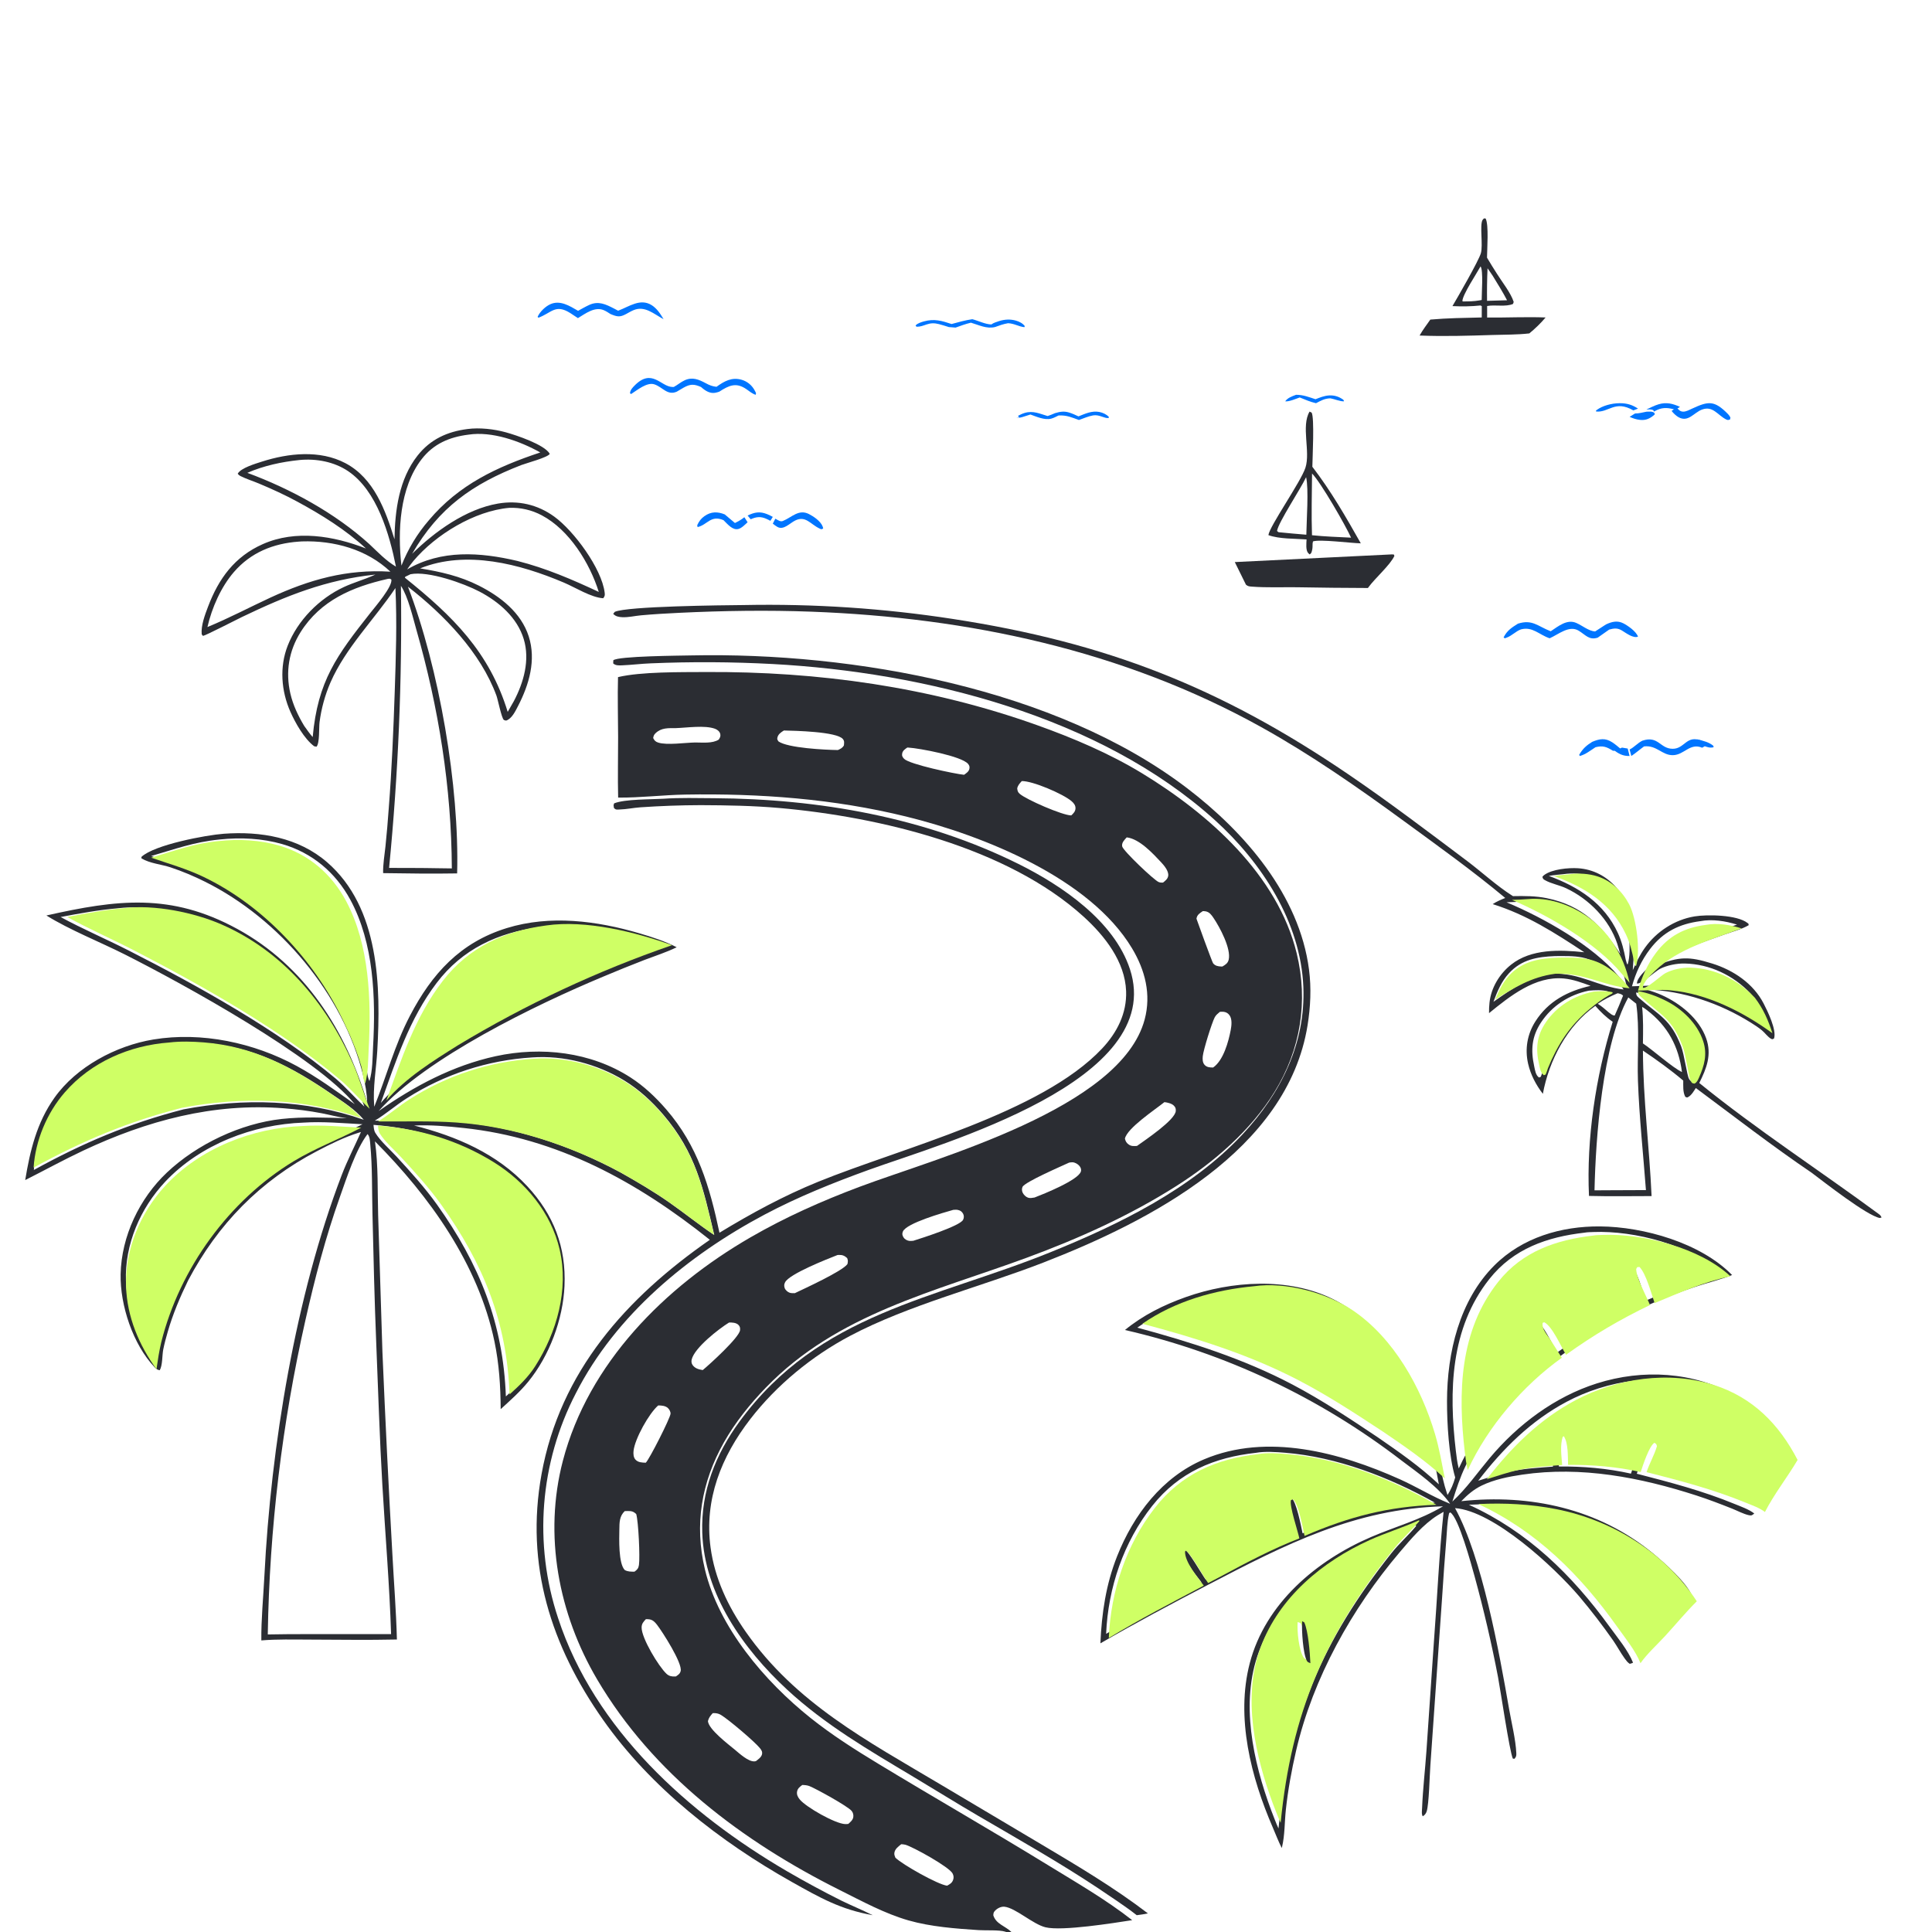 <svg width="230" height="230" viewBox="0 0 230 230" fill="none" xmlns="http://www.w3.org/2000/svg">
<g clip-path="url(#clip0_139_30264)">
<path d="M177.024 30.672C177.396 31.322 177.809 31.951 178.206 32.586C178.823 33.58 179.851 34.848 180.202 35.942L180.124 36.18C179.269 36.563 177.977 36.251 177.039 36.43L177.041 37.803C179.362 37.825 181.679 37.704 184 37.794C183.432 38.469 182.746 39.133 182.061 39.692C180.627 39.855 179.133 39.833 177.687 39.879C174.801 39.97 171.886 40.062 169 39.944C169.362 39.286 169.848 38.664 170.277 38.046C172.302 37.865 174.365 37.842 176.399 37.793L176.402 36.446L176.254 36.366C175.148 36.484 174.02 36.494 172.91 36.44C173.527 35.401 176.041 31.039 176.296 30.14C176.566 29.183 176.139 26.853 176.486 26.201C176.529 26.122 176.608 26.067 176.669 26L176.861 26.013C177.256 26.758 177.032 29.669 177.024 30.672ZM177.713 32.848C177.507 32.546 177.307 32.236 177.089 31.941C177.03 33.231 177.011 34.523 177.03 35.814L179.412 35.745C178.895 34.752 178.296 33.804 177.713 32.848ZM176.256 31.713C175.797 32.557 174.133 35.047 174.093 35.836L174.154 35.885C174.825 35.886 175.454 35.879 176.117 35.762L176.289 35.732C176.324 35.726 176.358 35.719 176.392 35.712C176.378 35.011 176.606 32.172 176.256 31.713Z" fill="#2B2D33"/>
<path d="M68.819 37.003C69.256 36.764 69.695 36.509 70.144 36.302C71.24 35.797 72.106 36.22 73.112 36.738L73.586 36.99C74.88 36.514 76.212 35.473 77.574 36.324C78.19 36.709 78.607 37.34 79 38C77.834 37.383 76.779 36.368 75.444 36.914C75.136 37.041 74.833 37.22 74.538 37.383C73.783 37.794 73.455 37.706 72.683 37.388C72.414 37.218 72.138 37.029 71.85 36.914C70.786 36.488 69.71 37.322 68.801 37.871C68.498 37.663 68.192 37.461 67.883 37.265C66.114 36.154 65.678 37.236 64.105 37.822L64 37.723C64.277 37.086 64.962 36.461 65.526 36.212C66.683 35.7 67.799 36.407 68.819 37.003Z" fill="#0075FF"/>
<path d="M118.021 38.624C118.264 38.432 118.624 38.337 118.942 38.225C119.596 38.018 120.27 37.977 120.946 38.17C121.397 38.299 121.766 38.512 122 38.823L121.944 38.951C121.247 38.867 120.766 38.515 120.009 38.477C119.449 38.573 118.981 38.741 118.471 38.929C117.457 39.186 116.515 38.681 115.588 38.415C114.95 38.562 114.36 38.785 113.76 38.999L112.963 38.938C112.574 38.816 112.181 38.686 111.781 38.585C111.23 38.446 110.814 38.452 110.288 38.631C109.892 38.766 109.564 38.903 109.118 38.898L109 38.775C109.014 38.75 109.021 38.722 109.042 38.7C109.249 38.489 109.665 38.352 109.985 38.263C111.246 37.912 112.139 38.201 113.285 38.574C114.091 38.354 114.906 38.123 115.751 38C116.441 38.176 117.321 38.617 118.021 38.624Z" fill="#0075FF"/>
<path d="M80.218 46.065C80.66 45.827 81.059 45.477 81.516 45.269C82.43 44.854 83.177 45.171 84.02 45.621C84.46 45.86 84.814 45.999 85.296 46.048C86.254 45.359 87.124 44.883 88.275 45.206C88.943 45.394 89.54 45.856 89.892 46.573C90.029 46.852 90.015 46.723 89.963 47C89.55 46.873 89.222 46.583 88.857 46.331C87.632 45.483 86.783 45.883 85.626 46.629C85.457 46.685 85.287 46.739 85.113 46.765C84.482 46.862 83.941 46.506 83.455 46.07C82.618 45.707 82.176 45.699 81.363 46.158C81.094 46.312 80.826 46.469 80.561 46.631C79.438 47.115 78.892 46.082 77.899 45.755C77.026 45.468 75.871 46.435 75.13 46.911L75 46.817C75.023 46.438 75.303 46.146 75.531 45.913C77.605 43.789 78.669 46.032 80.033 46.067C80.094 46.069 80.156 46.066 80.218 46.065Z" fill="#0075FF"/>
<path d="M154.729 47.316C154.266 47.476 153.49 47.825 153 47.781C153.265 47.378 153.78 47.19 154.295 47C155.131 46.992 155.857 47.285 156.608 47.527C157.11 47.332 157.631 47.116 158.204 47.077C158.747 47.039 159.271 47.176 159.686 47.438C159.878 47.558 159.974 47.586 160 47.776C159.592 47.814 158.832 47.495 158.383 47.42C157.679 47.43 157.219 47.716 156.667 48C155.985 47.848 155.355 47.566 154.729 47.316Z" fill="#0075FF"/>
<path d="M195 48.645L194.448 48.857C192.25 47.589 191.531 49.138 190.015 48.99L190 48.874C190.042 48.842 190.084 48.809 190.127 48.778C190.787 48.304 191.841 48.008 192.801 48C193.723 47.992 194.361 48.219 195 48.645Z" fill="#0075FF"/>
<path d="M196 48.748C196.47 48.533 196.951 48.279 197.451 48.13C198.388 47.851 199.145 48.052 200 48.437C199.814 48.55 199.625 48.687 199.423 48.772C198.698 48.552 198.016 48.469 197.305 48.789C197.163 48.853 197.027 48.926 196.891 49L196.846 48.861C196.605 48.688 196.3 48.751 196 48.748Z" fill="#0075FF"/>
<path d="M199.572 48.49C199.598 48.519 199.624 48.548 199.65 48.576C199.887 48.833 200.048 49.001 200.389 49.005C200.737 49.008 201.129 48.788 201.449 48.641C203.373 47.758 204.076 47.621 205.72 49.3C205.836 49.419 205.92 49.544 206 49.698L205.967 49.927C205.741 50.016 205.69 50.036 205.458 49.915C204.466 49.392 203.91 48.3 202.646 48.749C201.657 49.099 201.012 50.301 199.845 49.678C199.568 49.531 199.197 49.188 199 48.914C199.201 48.806 199.388 48.634 199.572 48.49Z" fill="#0075FF"/>
<path d="M194.646 49.225C195.097 49.23 195.57 49.099 196.014 49.011C196.347 49.015 196.684 48.935 196.95 49.155L197 49.331C196.455 49.815 195.972 50.061 195.244 49.987C194.804 49.943 194.403 49.807 194 49.624L194.646 49.225Z" fill="#0075FF"/>
<path d="M124.717 49.529C125.023 49.433 125.305 49.309 125.593 49.187C126.175 49.015 126.661 48.921 127.266 49.108C127.658 49.228 128.035 49.4 128.39 49.569C129.14 49.274 129.967 48.87 130.863 49.041C131.313 49.127 131.738 49.347 132 49.621L131.991 49.761C131.466 49.839 130.883 49.324 130.129 49.452C129.575 49.546 128.965 49.82 128.443 50C127.588 49.694 127.015 49.415 126.024 49.459C125.757 49.588 125.455 49.756 125.151 49.836C124.344 50.05 123.373 49.59 122.67 49.347L122.031 49.548L121.885 49.595C121.626 49.677 121.281 49.788 121 49.709L121.322 49.712L121.196 49.503C121.439 49.368 121.707 49.243 121.992 49.157C123.001 48.855 123.795 49.263 124.717 49.529Z" fill="#0075FF"/>
<path d="M155.542 64.218C154.159 64.113 152.292 64.176 151 63.706C151.124 62.654 154.877 57.341 155.41 55.678C156.028 53.753 154.873 50.734 155.901 49L156.144 49.117C156.501 49.691 156.245 54.57 156.232 55.567C158.437 58.429 160.234 61.555 162 64.683C160.84 64.662 157.117 64.174 156.307 64.453L156.261 64.704C156.256 64.992 156.266 65.295 156.184 65.573C156.119 65.793 156.113 65.88 155.904 66C155.848 65.947 155.787 65.898 155.735 65.84C155.423 65.49 155.527 64.654 155.542 64.218ZM156.196 56.37C156.177 58.811 156.108 61.279 156.189 63.718C157.733 63.878 159.291 63.929 160.842 64.007C160.187 62.556 157.236 57.418 156.196 56.37ZM155.489 56.807C154.828 58.228 152.205 62.146 152.028 63.203C152.087 63.256 152.137 63.325 152.211 63.357C153.312 63.468 154.413 63.568 155.516 63.656C155.54 61.983 155.817 58.212 155.489 56.807Z" fill="#2B2D33"/>
<path d="M46.964 64.202C47.017 60.747 47.503 57.042 49.708 54.238C51.23 52.302 53.253 51.378 55.656 51.075C57.085 50.883 58.814 51.079 60.201 51.461C61.468 51.811 64.815 52.924 65.448 54.023C65.271 54.443 62.638 55.141 62.067 55.362C56.229 57.622 52.241 60.447 49.061 65.93C51.756 63.278 55.463 60.609 59.273 59.951C61.692 59.534 63.989 60.061 65.975 61.496C68.31 63.183 71.642 67.685 71.986 70.566C72.022 70.87 71.998 70.984 71.811 71.22C70.361 71.128 68.504 69.94 67.138 69.361C61.9 67.137 55.503 65.452 50.012 67.665C52.488 68.073 54.755 68.581 57.011 69.72C59.574 71.015 62.036 72.926 62.945 75.759C63.849 78.578 62.991 81.502 61.673 84.047C61.36 84.653 60.936 85.566 60.251 85.785C60.16 85.757 60.057 85.757 59.979 85.702C59.717 85.516 59.268 83.27 59.103 82.819C57.212 77.668 52.853 73.179 48.565 69.845C52.284 79.527 54.702 93.612 54.421 103.977C51.488 104.026 48.543 103.988 45.61 103.943C45.585 102.891 45.779 101.803 45.889 100.757C46.046 99.232 46.177 97.705 46.284 96.177C46.642 91.587 46.836 86.959 46.991 82.358C47.13 78.236 47.27 74.131 47.074 70.008C44.56 73.747 41.17 77.083 39.345 81.236C38.691 82.746 38.253 84.341 38.042 85.972C37.957 86.635 38.071 88.437 37.684 88.892L37.398 88.839C36.224 87.954 35.162 86.072 34.572 84.741C33.476 82.27 33.255 79.405 34.25 76.866C35.43 73.854 38.005 71.249 40.932 69.888C42.107 69.341 43.366 68.999 44.539 68.467L44.685 68.4C38.792 69.024 34.118 70.909 28.823 73.445C28.118 73.782 24.497 75.653 24.162 75.703L24.013 75.513C23.913 74.465 24.399 73.195 24.765 72.228C26.032 68.877 27.932 66.264 31.282 64.778C35.207 63.036 39.712 63.793 43.567 65.295C41.147 63.066 38.292 61.289 35.407 59.726C33.913 58.916 32.396 58.222 30.83 57.566C30.107 57.263 29.338 57.026 28.637 56.678C28.485 56.602 28.401 56.532 28.299 56.396C28.669 55.705 30.443 55.191 31.175 54.956C34.337 53.942 38.068 53.536 41.112 55.135C44.519 56.925 45.892 60.752 46.964 64.202ZM55.766 51.745C53.512 52.026 51.615 52.828 50.195 54.664C47.568 58.062 47.319 63.232 47.791 67.336C48.568 65.359 49.675 63.529 51.066 61.922C54.638 57.682 59.169 55.578 64.319 53.863C61.924 52.519 58.565 51.311 55.766 51.745ZM35.654 54.764C33.533 54.983 31.408 55.437 29.446 56.291C34.605 58.202 39.896 61.079 43.98 64.784C44.975 65.723 45.951 66.757 47.136 67.456C46.37 63.618 44.879 58.418 41.456 56.099C39.785 54.968 37.646 54.571 35.654 54.764ZM60.629 60.457C56.494 60.818 51.863 63.64 49.223 66.775C48.951 67.097 48.709 67.44 48.47 67.787C52.536 65.416 57.133 65.729 61.598 66.779C64.998 67.64 68.114 68.986 71.283 70.467C70.209 67.033 67.774 63.079 64.499 61.349C63.311 60.715 61.976 60.407 60.629 60.457ZM35.539 64.48C32.525 64.701 29.858 65.773 27.847 68.099C26.306 69.881 25.219 72.367 24.695 74.648C27.239 73.601 29.7 72.299 32.196 71.141C36.852 68.995 41.289 67.737 46.475 68.057C43.674 65.396 39.759 64.331 35.948 64.454C35.81 64.458 35.676 64.468 35.539 64.48ZM48.869 68.36L48.24 68.664L48.204 68.777C53.879 73.329 58.256 77.605 60.44 84.749L61.17 83.475C62.347 81.246 63.106 78.574 62.351 76.085C61.568 73.505 59.398 71.644 57.079 70.426C55.218 69.448 50.994 67.94 48.869 68.36ZM46.139 68.921C41.964 69.867 38.17 71.468 35.792 75.241C34.385 77.475 33.973 79.994 34.567 82.565C34.883 83.932 35.49 85.209 36.208 86.407C36.536 86.859 36.851 87.332 37.225 87.746C37.827 81.06 40.089 78.035 44.096 72.959C44.65 72.256 46.782 69.78 46.584 68.983C46.365 68.856 46.375 68.891 46.139 68.921ZM47.73 69.743C47.884 80.954 47.413 92.165 46.321 103.323C48.241 103.332 50.164 103.321 52.085 103.36L53.79 103.382C53.742 93.724 52.224 84.275 49.575 74.993C49.138 73.461 48.584 71.028 47.73 69.743Z" fill="#2B2D33"/>
<path d="M86.132 61.925C84.614 61.27 84.214 62.486 83.045 62.748L83 62.528C83.224 62.037 83.473 61.725 83.853 61.452C84.646 60.882 85.441 60.898 86.281 61.24L87.493 62.264C87.888 62.064 88.255 61.876 88.614 61.574L89 62.172C88.675 62.467 88.297 62.871 87.903 62.973C87.219 63.149 86.644 62.426 86.132 61.925Z" fill="#0075FF"/>
<path d="M92.302 61.749L92.417 61.814C92.671 61.954 92.92 62.136 93.201 62.021C94.27 61.583 95.081 60.575 96.303 61.197C96.816 61.459 97.684 62.018 97.937 62.682C97.965 62.755 97.979 62.835 98 62.912C97.778 63.048 97.76 63.012 97.535 62.904C96.465 62.39 95.901 61.351 94.662 61.967C94.012 62.29 93.292 63.138 92.554 62.733C92.361 62.627 92.178 62.477 92 62.337L92.302 61.749Z" fill="#0075FF"/>
<path d="M89 61.373C89.843 60.976 90.446 60.856 91.33 61.21C91.56 61.303 91.781 61.416 92 61.534L91.713 62C91.555 61.917 91.394 61.839 91.232 61.765C90.547 61.458 90.042 61.523 89.368 61.815L89 61.373Z" fill="#0075FF"/>
<path d="M147 66.914L165.68 66L165.929 66.011L166 66.178C165.501 67.266 163.701 68.828 162.923 69.897L162.849 70C160.025 69.992 157.202 69.962 154.378 69.911C152.622 69.892 150.809 69.969 149.061 69.838C148.743 69.814 148.571 69.815 148.327 69.605L147 66.914Z" fill="#2B2D33"/>
<path d="M179.195 106.901C175.325 103.672 171.172 100.702 167.104 97.727C161.653 93.741 156.03 89.826 150.119 86.544C133.68 77.419 115.29 73.517 96.61 72.819C91.38 72.624 86.069 72.703 80.841 72.956C79.331 73.029 77.811 73.116 76.305 73.253C75.576 73.319 74.808 73.511 74.08 73.475C73.667 73.455 73.286 73.392 73 73.074L73.191 72.837C74.69 72.165 86.002 72.053 88.569 72.029C96.897 71.863 105.224 72.418 113.455 73.688C131.661 76.487 145.228 81.79 160.467 92.147C165.315 95.442 169.964 98.97 174.646 102.49C176.428 103.83 178.157 105.442 180.03 106.628C180.059 106.646 180.089 106.664 180.118 106.682C181.469 106.657 182.822 106.654 184.151 106.928C188.373 107.799 190.609 110.141 192.895 113.566C192.783 113.162 192.663 112.76 192.535 112.36C191.579 109.47 189.173 107.026 186.439 105.742C185.644 105.369 184.68 105.208 183.928 104.784C183.708 104.66 183.688 104.62 183.619 104.393C183.702 104.283 183.71 104.259 183.838 104.165C184.775 103.474 186.721 103.289 187.854 103.362C189.654 103.479 191.233 104.302 192.409 105.65C194.885 108.489 194.623 111.979 194.378 115.499C194.781 114.577 195.22 113.679 195.805 112.856C197.194 110.899 199.357 109.489 201.732 109.096C203.255 108.844 206.807 108.906 208.035 109.877C208.196 110.004 208.15 109.938 208.174 110.146C207.306 110.642 206.243 110.914 205.299 111.248C203.07 112.036 199.053 113.379 197.327 114.833L197.22 114.926C199.911 113.867 201.074 113.845 203.843 114.71C206.359 115.496 208.72 117.079 209.954 119.46C210.433 120.386 211.524 122.616 211.196 123.628C211.055 123.692 211.025 123.757 210.872 123.679C210.462 123.473 210.116 122.956 209.751 122.657C209.336 122.316 208.878 122.019 208.423 121.735C204.711 119.415 200.377 117.954 195.993 117.794C196.607 117.998 197.231 118.195 197.822 118.46C200.03 119.446 202.284 121.267 203.115 123.61C203.808 125.562 203.163 127.189 202.294 128.929C209.147 134.493 216.606 139.325 223.708 144.559C223.851 144.664 223.924 144.778 224 144.935L223.782 145C222.248 144.717 217.175 140.74 215.684 139.62C210.974 136.427 206.454 132.921 201.886 129.527C201.644 129.889 201.375 130.377 200.985 130.591C200.8 130.693 200.857 130.658 200.632 130.578C200.322 130 200.395 129.279 200.386 128.639C198.895 127.378 197.21 126.159 195.588 125.072C195.607 130.882 196.359 136.603 196.617 142.391C194.134 142.395 191.646 142.434 189.165 142.372C188.854 135.56 189.963 128.145 191.988 121.64C191.196 121.104 190.55 120.462 189.92 119.747C186.553 122.125 184.404 126.251 183.674 130.219C182.857 129.156 182.221 127.951 181.919 126.639C181.517 124.885 181.814 123.121 182.782 121.6C184.32 119.184 186.638 117.983 189.357 117.359C188.32 116.981 187.281 116.592 186.173 116.488C182.758 116.167 179.743 118.598 177.266 120.613C177.258 120.191 177.277 119.769 177.323 119.35C177.511 117.592 178.512 115.939 179.885 114.844C182.281 112.932 185.725 113.054 188.604 113.364C185.089 111.044 181.77 108.906 177.702 107.633C178.175 107.318 178.673 107.115 179.195 106.901ZM186.145 104.065C185.558 104.124 184.966 104.169 184.385 104.276C187.911 105.57 190.981 107.54 192.604 111.074C193.075 112.099 193.33 113.147 193.539 114.25L193.692 114.766L193.772 114.802C194.303 113.148 193.836 109.242 192.992 107.595C192.223 106.097 190.997 104.858 189.372 104.315C188.393 103.988 187.17 103.906 186.145 104.065ZM181.341 107.316C180.677 107.357 180.014 107.406 179.349 107.414C183.757 109.259 189.606 112.545 192.677 116.201L193.609 117.25C192.892 113.971 191.038 111.027 188.184 109.199C186.188 107.92 183.732 107.112 181.341 107.316ZM202.42 109.661C199.905 109.993 197.996 110.937 196.437 112.978C195.425 114.301 194.726 115.817 194.282 117.416C195.593 117.381 196.948 117.265 198.255 117.385C202.652 117.789 206.955 119.923 210.503 122.443C209.993 120.882 209.398 119.559 208.387 118.257C206.344 116.113 203.561 114.771 200.569 114.703C199.62 114.682 198.431 114.914 197.578 115.36C197.063 115.63 195.326 117.235 194.871 117.077C194.89 116.394 195.894 115.509 196.374 115.055C199.141 112.438 203.27 111.356 206.787 110.071C205.423 109.646 203.843 109.392 202.42 109.661ZM185.121 113.821C183.002 113.904 181.142 114.22 179.628 115.875C178.736 116.85 178.244 118.041 177.792 119.263C179.995 117.704 181.952 116.338 184.663 115.919L184.764 115.904C188.18 115.818 190.162 117.437 193.291 117.797C192.157 116.119 190.405 114.391 188.352 113.983C187.316 113.777 186.177 113.818 185.121 113.821ZM189.155 117.934C186.812 118.415 184.773 119.717 183.451 121.726C182.339 123.416 182.223 125.013 182.644 126.948C182.741 127.396 182.813 127.995 183.215 128.275C183.462 128.177 183.393 128.259 183.484 128.042C183.571 127.833 183.632 127.63 183.695 127.413C184.845 124.511 186.291 122.134 188.679 120.077C189.393 119.462 190.136 118.879 190.946 118.396C191.032 118.344 191.321 118.206 191.375 118.146C191.402 118.115 191.39 118.064 191.397 118.024L191.423 118.02C190.708 117.832 189.889 117.874 189.155 117.934ZM194.77 118.156C194.791 118.496 194.868 118.583 195.124 118.808C197.542 120.932 198.868 121.281 200.133 124.554C200.503 125.51 200.837 128.051 201.077 128.441C201.23 128.69 201.26 128.688 201.529 128.722C201.823 128.572 201.914 128.32 202.056 128.04C202.7 126.657 203.074 125.369 202.554 123.86C201.839 121.783 199.963 120.122 198.016 119.207C197.036 118.747 195.845 118.303 194.77 118.156ZM192.576 118.242C191.737 118.599 190.962 118.978 190.21 119.499C190.686 119.793 191.089 120.153 191.509 120.518C191.739 120.678 191.945 120.903 192.228 120.893C192.584 120.116 192.905 119.328 193.221 118.534C193.044 118.323 192.832 118.306 192.576 118.242ZM193.847 118.742C190.764 124.326 189.965 135.375 189.822 141.706L191.776 141.695L195.945 141.678C195.62 137.341 195.151 133.032 194.994 128.682C194.885 125.659 195.215 122.472 194.788 119.485L193.847 118.742ZM195.493 119.87C195.637 121.315 195.611 122.766 195.585 124.216C196.762 124.996 199.185 127.158 200.235 127.622C199.835 124.556 198.542 122.153 196.068 120.256C195.881 120.113 195.704 119.979 195.493 119.87Z" fill="#2B2D33"/>
<path d="M181.066 74.927C180.462 75.141 179.973 75.696 179.363 75.909C179.094 76.002 179.2 76.026 179 75.881C179.432 75.02 180.011 74.692 180.705 74.247C182.423 73.7 183.055 74.548 184.608 75.153C185.535 74.536 186.55 73.69 187.636 74.152C188.366 74.463 189.117 75.123 189.893 75.174L191.187 74.337C191.888 74.006 192.551 73.84 193.268 74.212C193.78 74.477 194.778 75.155 195 75.791C194.434 76.015 193.614 75.386 193.094 75.065C192.561 74.737 192.135 74.795 191.57 74.949L190.201 75.913C189.178 76.232 188.79 75.607 187.947 75.088C186.814 74.39 185.562 75.509 184.481 75.987C183.221 75.562 182.443 74.561 181.066 74.927Z" fill="#0075FF"/>
<path d="M130.618 224.714C126.016 221.663 121.193 218.941 116.426 216.155C113.839 214.643 111.293 213.056 108.721 211.516C103.441 208.355 98.248 205.35 93.707 201.149C88.483 196.316 83.844 189.778 83.602 182.463C83.439 177.536 85.179 173.127 88.075 169.184C97.544 156.294 111.229 154.678 125.087 149.061C133.251 145.752 141.861 141.544 147.942 135.018C152.481 130.148 155.445 124.219 155.159 117.452C154.834 109.78 150.212 102.673 144.611 97.616C130.906 85.242 110.034 80.024 91.979 79.05C87.149 78.792 82.309 78.765 77.477 78.969C76.336 79.012 75.207 79.161 74.069 79.206C73.695 79.221 73.291 79.248 73 78.979L73.013 78.606C73.555 78.103 80.918 78.056 82.321 78.025C101.613 77.624 125.708 81.924 141.32 93.831C148.213 99.09 154.684 106.574 155.834 115.42C156.122 117.634 156.016 119.869 155.661 122.069C153.258 136.955 136.89 145.377 124.202 150.307C116.778 153.191 108.123 155.365 101.18 159.042C96.645 161.444 92.443 164.895 89.313 168.95C85.86 173.425 83.826 178.521 84.591 184.223C85.085 187.898 86.657 191.228 88.77 194.249C94.735 202.781 103.247 207.246 111.961 212.434L123.978 219.572C128.27 222.123 132.69 224.747 136.654 227.785C136.218 227.886 135.77 227.937 135.327 228C133.823 226.828 132.196 225.787 130.618 224.714Z" fill="#2B2D33"/>
<path d="M119.777 230C119.748 229.989 119.719 229.973 119.689 229.964C118.946 229.729 117.373 229.834 116.533 229.778C113.788 229.599 110.798 229.377 108.147 228.617C105.323 227.807 102.6 226.323 99.985 225.016C88.391 219.22 77.731 211.197 71.094 199.94C66.484 192.121 64.696 182.74 67.009 173.901C70.051 162.28 79.139 153.203 89.347 147.302C93.51 144.895 97.823 142.979 102.324 141.288C111.551 137.82 133.438 132.002 136.271 121.359C137.064 118.377 136.325 115.496 134.767 112.897C129.749 104.529 117.054 99.465 107.87 97.207C99.249 95.088 90.441 94.442 81.584 94.592C78.921 94.637 76.244 94.977 73.589 94.951C73.527 92.549 73.588 90.141 73.585 87.738C73.581 85.366 73.508 82.978 73.573 80.609C76.316 79.957 81.035 80.021 83.949 80.003C97.444 79.918 110.728 81.784 123.451 86.324C127.736 87.852 132.08 89.695 135.968 92.062C143.907 96.896 152.092 104.148 154.368 113.491C155.765 119.228 154.829 124.962 151.728 129.992C148.917 134.551 144.552 138.328 140.051 141.187C134.504 144.711 128.455 147.434 122.291 149.708C111.172 153.811 99.692 156.385 91.172 165.191C89.29 167.136 87.502 169.36 86.177 171.716C83.497 176.479 82.646 181.522 83.921 186.846C85.571 193.741 91.016 200.15 96.504 204.526C99.04 206.548 101.76 208.277 104.532 209.957C111.228 214.018 118.028 217.907 124.702 222.003C128.096 224.086 131.653 226.137 134.786 228.59C132.603 228.926 126.421 229.926 124.454 229.437C122.95 229.065 120.89 227.126 119.576 226.991C119.139 226.946 118.632 227.222 118.372 227.567C118.26 227.715 118.272 227.825 118.248 228.002C118.567 229.063 119.689 229.287 120.407 230H119.777ZM80.464 86.68C79.558 86.686 78.737 86.616 78.034 87.294C77.854 87.466 77.798 87.622 77.758 87.861C77.907 88.157 78.032 88.298 78.358 88.403C79.392 88.738 81.586 88.41 82.749 88.391C83.631 88.388 84.807 88.532 85.567 88.047C85.701 87.828 85.806 87.671 85.749 87.395C85.683 87.077 85.4 86.859 85.109 86.754C83.887 86.313 81.788 86.637 80.464 86.68ZM93.321 86.963C92.964 87.184 92.613 87.417 92.538 87.859C92.506 88.044 92.583 88.104 92.669 88.259C93.775 89.05 98.228 89.272 99.753 89.291C100.069 89.14 100.286 89.055 100.466 88.736C100.488 88.443 100.548 88.237 100.348 87.987C99.628 87.089 94.555 86.993 93.321 86.963ZM108.015 88.992C107.762 89.166 107.479 89.348 107.408 89.67C107.344 89.961 107.433 90.132 107.634 90.337C108.279 90.998 113.697 92.134 114.769 92.237C115.024 92.056 115.329 91.862 115.4 91.534C115.453 91.288 115.405 91.132 115.251 90.943C114.493 90.02 109.463 89.077 108.136 88.998L108.015 88.992ZM121.641 92.986C121.388 93.268 121.186 93.47 121.096 93.85C121.13 94.142 121.158 94.294 121.386 94.496C122.162 95.186 126.502 97.074 127.533 97.073C127.786 96.83 128.011 96.621 128.034 96.25C128.057 95.873 127.82 95.595 127.551 95.366C126.546 94.508 122.923 92.954 121.641 92.986ZM134.135 99.687C133.866 99.979 133.514 100.313 133.591 100.753C133.681 101.268 137.4 104.796 137.937 105.005C138.123 105.078 138.262 105.08 138.457 105.069C138.734 104.843 139.018 104.641 139.073 104.262C139.153 103.713 138.597 103.044 138.246 102.67C137.249 101.605 135.656 99.866 134.135 99.687ZM143.194 108.466C142.829 108.714 142.506 108.897 142.437 109.369C142.432 109.401 144.3 114.523 144.413 114.67C144.656 114.982 144.998 115.046 145.376 115.061C145.425 115.063 145.474 115.061 145.523 115.061C145.878 114.851 146.167 114.683 146.271 114.252C146.588 112.945 145.198 110.354 144.461 109.271C144.225 108.924 143.983 108.581 143.541 108.495C143.412 108.47 143.32 108.471 143.194 108.466ZM145.225 120.456C145 120.644 144.752 120.839 144.614 121.102C144.264 121.766 143.26 124.994 143.188 125.732C143.154 126.086 143.149 126.476 143.396 126.762C143.656 127.062 144.052 127.092 144.424 127.082C145.645 126.238 146.254 124.001 146.519 122.6C146.617 122.083 146.701 121.312 146.367 120.859C146.193 120.622 145.975 120.495 145.686 120.454C145.542 120.434 145.369 120.45 145.225 120.456ZM138.62 131.206C137.521 132.095 134.178 134.295 133.918 135.556C134.002 135.879 134.102 136.068 134.391 136.266C134.694 136.475 135.009 136.441 135.356 136.42C136.313 135.733 139.889 133.342 139.973 132.267C139.995 131.983 139.94 131.819 139.738 131.616C139.483 131.361 138.96 131.242 138.62 131.206ZM127.279 138.405C126.401 138.815 122.005 140.709 121.73 141.296C121.626 141.521 121.647 141.78 121.753 141.999C121.869 142.238 122.127 142.493 122.384 142.58C122.625 142.662 122.917 142.601 123.162 142.562C124.209 142.158 128.394 140.486 128.679 139.457C128.749 139.206 128.655 138.973 128.488 138.785C128.29 138.563 127.971 138.376 127.669 138.367C127.533 138.363 127.411 138.386 127.279 138.405ZM113.487 144.031C112.343 144.355 107.894 145.613 107.484 146.615C107.373 146.885 107.413 147.074 107.566 147.312C107.722 147.554 108.02 147.71 108.299 147.731C108.441 147.741 108.6 147.72 108.74 147.708C109.783 147.377 114.236 145.96 114.645 145.23C114.763 145.019 114.777 144.746 114.672 144.529C114.537 144.253 114.345 144.105 114.04 144.041C113.852 144.001 113.675 144.014 113.487 144.031ZM99.702 149.407C98.501 149.879 93.948 151.663 93.461 152.658C93.343 152.899 93.33 153.062 93.409 153.323C93.485 153.574 93.774 153.822 94.013 153.898C94.194 153.956 94.433 153.955 94.62 153.95C95.791 153.39 100.279 151.337 100.886 150.487C100.95 150.153 100.969 150.087 100.854 149.772C100.557 149.501 100.289 149.38 99.881 149.397C99.822 149.399 99.762 149.403 99.702 149.407ZM86.787 157.446C85.564 158.205 82.692 160.431 82.344 161.843C82.29 162.066 82.314 162.307 82.446 162.496C82.737 162.912 83.181 163.027 83.66 163.105C84.476 162.434 87.998 159.234 88.1 158.359C88.13 158.097 88.095 157.9 87.895 157.713C87.621 157.456 87.145 157.429 86.787 157.446ZM78.361 167.313C77.266 168.249 75.575 171.286 75.423 172.718C75.386 173.062 75.402 173.49 75.648 173.761C75.968 174.112 76.439 174.116 76.879 174.133C77.304 173.732 79.778 168.854 79.825 168.307C79.845 168.069 79.682 167.775 79.509 167.621C79.194 167.34 78.761 167.32 78.361 167.313ZM74.372 179.894C73.73 180.509 73.746 181.248 73.732 182.085C73.714 183.187 73.612 186.127 74.377 186.91C74.759 187.116 75.104 187.098 75.531 187.105C75.853 186.878 76.006 186.71 76.065 186.311C76.204 185.379 76.007 181.151 75.742 180.246C75.393 179.914 75.154 179.876 74.678 179.884C74.576 179.886 74.474 179.889 74.372 179.894ZM76.894 192.755C76.6 193.064 76.39 193.293 76.383 193.743C76.364 195.01 78.414 198.4 79.355 199.27C79.647 199.539 79.962 199.596 80.352 199.582C80.393 199.58 80.433 199.575 80.474 199.571C80.74 199.377 80.936 199.285 81.029 198.94C81.275 198.022 78.848 194.239 78.21 193.418C77.968 193.106 77.717 192.843 77.305 192.779C77.159 192.757 77.04 192.758 76.894 192.755ZM84.846 203.95C84.57 204.267 84.375 204.484 84.277 204.897C84.367 205.886 86.684 207.637 87.48 208.296C88.021 208.745 89.099 209.749 89.831 209.686C89.885 209.682 89.937 209.668 89.989 209.659C90.259 209.448 90.62 209.212 90.71 208.861C90.787 208.559 90.656 208.352 90.475 208.124C89.85 207.341 86.731 204.7 85.836 204.164C85.617 204.033 85.406 203.968 85.15 203.948C85.016 203.937 84.97 203.943 84.846 203.95ZM95.51 212.497C95.233 212.704 94.974 212.89 94.896 213.251C94.815 213.627 94.98 213.947 95.213 214.227C95.977 215.146 99.424 217.11 100.618 217.153C100.773 217.158 100.841 217.147 100.986 217.133C101.236 216.909 101.526 216.679 101.581 216.327C101.622 216.067 101.555 215.792 101.389 215.59C100.919 215.017 97.156 212.948 96.369 212.634C96.091 212.524 95.806 212.506 95.51 212.497ZM107.29 219.549C106.953 219.822 106.548 220.103 106.475 220.562C106.438 220.786 106.513 220.951 106.593 221.153C107.412 221.962 111.666 224.366 112.75 224.487C113.061 224.315 113.323 224.176 113.457 223.822C113.562 223.544 113.537 223.299 113.405 223.037C113.009 222.248 108.633 219.839 107.783 219.612C107.619 219.569 107.458 219.56 107.29 219.549Z" fill="#2B2D33"/>
<path d="M189.942 88.953C189.328 89.353 188.742 89.827 188.064 90L188 89.855C188.44 89.098 188.899 88.719 189.548 88.315C190.419 87.949 191.096 87.822 191.943 88.376C192.308 88.614 192.656 88.918 193 89.204C192.645 89.42 192.523 89.375 192.142 89.369C192.107 89.368 192.073 89.381 192.038 89.387C191.241 88.897 190.835 88.74 189.942 88.953Z" fill="#0075FF"/>
<path d="M194 89.227C194.536 88.969 194.961 88.448 195.52 88.178C197.442 87.536 197.6 89.138 199.133 89.141C200.581 89.143 200.758 87.434 202.582 88.195C202.729 88.387 202.867 88.572 203 88.779C202.88 88.869 202.773 88.952 202.643 89.015C201.173 88.4 200.517 89.869 199.17 89.9C197.863 89.932 197.248 88.692 195.722 88.856C195.216 89.222 194.719 89.659 194.205 90L194 89.227Z" fill="#0075FF"/>
<path d="M202 88C202.815 88.199 203.436 88.35 203.973 88.788L204 88.961C203.663 89.028 203.499 89.006 203.186 88.913C202.804 88.8 202.429 88.625 202.075 88.481C202.236 88.445 202.368 88.396 202.516 88.343C202.352 88.221 202.181 88.112 202 88Z" fill="#0075FF"/>
<path d="M193.089 89L193.773 89.112L194 89.999C193.187 90.016 192.704 89.745 192 89.21C192.039 89.203 192.078 89.188 192.118 89.189C192.549 89.197 192.687 89.247 193.089 89Z" fill="#0075FF"/>
<path d="M85.651 146.753C89.438 144.452 93.288 142.36 97.4 140.687C107.299 136.658 123.945 132.534 131.198 124.829C132.976 122.94 134.158 120.629 134.061 117.993C133.93 114.469 131.511 111.408 129.006 109.13C119.917 100.867 104.733 97.245 92.807 96.192C89.691 95.917 86.527 95.863 83.399 95.851C81.01 95.858 78.621 95.944 76.238 96.108C75.415 96.166 74.577 96.346 73.76 96.368C73.424 96.378 73.337 96.428 73.094 96.202C73.053 95.943 73.003 95.881 73.115 95.636C74.382 95.12 77.537 95.176 78.96 95.089C80.965 94.951 83.017 95.012 85.027 95.024C97.472 95.1 110.051 97.289 121.251 102.854C126.424 105.424 132.633 109.642 134.516 115.372C138.898 128.705 112.315 136.051 103.459 139.257C99.218 140.793 95.017 142.474 91.029 144.591C81.903 149.435 73.308 156.538 68.557 165.859C64.261 174.135 63.498 183.793 66.441 192.639C70.772 205.866 81.963 215.92 93.683 222.761C95.813 224.002 97.982 225.174 100.187 226.276C101.411 226.874 102.675 227.384 103.89 228C100.058 227.312 97.631 225.93 94.271 224.044C85.74 219.255 77.457 212.797 71.796 204.743C65.593 195.92 62.511 186.323 64.467 175.506C66.683 163.252 74.568 154.501 84.504 147.595C75.86 140.685 66.35 135.466 55.177 134.283C53.26 134.08 51.221 133.896 49.299 133.991C54.336 135.271 59.166 137.337 62.763 141.209C65.909 144.598 67.408 148.467 67.202 153.093C67.025 157.075 65.407 161.4 62.88 164.496C61.903 165.693 60.746 166.717 59.605 167.755C59.589 165.029 59.42 162.361 58.861 159.687C56.94 150.5 51.147 142.419 44.637 135.875C45.049 138.751 44.93 141.755 45.017 144.656L45.527 160.944C45.865 168.983 46.261 177.019 46.714 185.053C46.895 188.427 47.163 191.801 47.251 195.179C43.79 195.258 40.316 195.196 36.854 195.189C34.942 195.186 33.018 195.129 31.111 195.288C31.085 192.76 31.348 190.144 31.475 187.615C32.249 172.243 35.174 154.282 40.682 139.884C41.35 138.136 42.217 136.473 42.973 134.762L42.738 134.834C40.978 135.381 39.337 136.202 37.709 137.054C30.965 140.585 25.933 145.734 22.397 152.433C21.443 154.388 20.574 156.448 19.972 158.539C19.771 159.234 19.576 159.945 19.434 160.654C19.292 161.373 19.366 162.512 19.016 163.125C18.734 163.073 18.609 162.975 18.41 162.767C15.832 160.08 14.285 155.37 14.36 151.695C14.453 147.168 16.6 142.674 19.879 139.581C23.44 136.221 28.664 133.735 33.555 133.207C36.141 132.928 38.699 133.051 41.29 133.122C40.29 132.999 39.303 132.725 38.314 132.534C36.825 132.245 35.292 132.056 33.779 131.937C25.375 131.278 17.471 133.424 9.916 136.973C7.577 138.072 5.308 139.322 3 140.486C3.579 136.973 4.375 133.659 6.475 130.694C9.104 126.981 13.834 124.479 18.259 123.749C24.012 122.799 30.236 124.134 35.323 126.903C37.744 128.221 39.996 129.859 42.238 131.454C37.697 125.873 21.864 117.159 14.874 113.633C11.938 112.152 8.247 110.687 5.524 108.986C13.898 107.102 20.325 106.264 28.24 110.583C36.283 114.971 41.172 122.657 43.717 131.249C43.679 130.17 43.485 129.066 43.228 128.019C40.861 118.352 33.255 109.359 24.395 104.959C23.087 104.309 21.693 103.717 20.306 103.258C19.183 102.886 17.855 102.798 16.836 102.183L16.841 102.008C18.394 100.557 24.54 99.41 26.639 99.256C31.03 98.936 35.529 99.692 38.941 102.648C45.198 108.069 45.346 117.475 44.914 125.102C44.795 127.2 44.37 129.532 44.546 131.622C44.55 131.665 44.554 131.707 44.559 131.749C46.019 128.122 46.975 124.428 48.797 120.936C51.416 115.914 54.79 112.197 60.324 110.488C65.492 108.892 71.054 109.614 76.149 111.117C77.637 111.556 79.18 112.051 80.556 112.769C79.342 113.367 78.001 113.79 76.736 114.273C75.07 114.918 73.415 115.588 71.77 116.282C63.811 119.608 50.753 125.911 45.069 132.275C49.301 129.306 53.912 126.849 59.006 125.738C64.43 124.556 70.341 125.227 75.059 128.267C76.667 129.303 78.055 130.62 79.304 132.06C83.075 136.411 84.481 141.254 85.651 146.753ZM26.155 99.939C23.038 100.249 20.913 101.069 17.997 101.905C20.145 102.634 22.273 103.212 24.34 104.18C31.584 107.571 37.744 113.989 41.258 121.116C41.556 121.727 41.847 122.341 42.132 122.958C42.656 124.168 43.143 125.386 43.519 126.652C43.699 127.258 43.703 128.185 43.982 128.702C44.373 127.405 44.339 125.945 44.414 124.6C44.737 118.823 44.515 112.282 41.695 107.093C39.936 103.857 37.158 101.519 33.607 100.49C31.227 99.801 28.614 99.672 26.155 99.939ZM14.053 108.126C11.741 108.329 9.492 108.737 7.214 109.169C9.843 110.595 12.613 111.779 15.281 113.136C23.393 117.263 33.074 122.619 40.017 128.449C41.206 129.477 42.223 130.666 43.375 131.728C42.68 129.984 42.171 128.149 41.404 126.441C38.181 119.267 32.998 113.195 25.654 110.041C22.369 108.63 17.651 107.693 14.053 108.126ZM64.224 110.37C59.267 111.033 55.051 112.977 51.985 117.013C48.716 121.317 47.139 126.301 45.336 131.303C47.607 128.622 50.85 126.57 53.798 124.701C61.768 119.829 70.234 115.818 79.054 112.734C74.683 111.134 68.866 109.695 64.224 110.37ZM20.297 124.198C15.533 124.549 10.919 126.559 7.764 130.215C5.626 132.691 4.245 136.023 4.03 139.281C9.938 136.036 15.306 133.756 21.839 132.068C29.004 130.705 36.376 130.887 43.309 133.305C42.25 132.054 40.877 131.206 39.535 130.286C34.814 127.048 30.287 124.65 24.432 124.185C23.093 124.079 21.632 124.035 20.297 124.198ZM63.347 125.885C58.049 126.213 52.922 127.882 48.448 130.734C47.134 131.564 45.947 132.615 44.624 133.411C47.736 133.438 50.927 133.324 54.028 133.54C60.922 134.02 67.783 136.295 73.839 139.558C75.833 140.68 77.784 141.826 79.661 143.135C81.471 144.399 83.197 145.798 85.031 147.025C83.709 141.424 82.833 137.228 78.954 132.691C77.608 131.118 76.089 129.717 74.318 128.632C71.122 126.673 67.102 125.609 63.347 125.885ZM36.145 133.643C30.141 133.851 23.825 136.249 19.659 140.69C16.697 143.847 14.845 148.142 14.992 152.502C15.112 156.057 16.538 159.368 18.632 162.2C18.79 161.128 18.955 160.074 19.209 159.019C21.422 150.35 27.341 142.377 35.038 137.795C37.642 136.245 40.47 135.214 43.152 133.837C40.843 133.719 38.454 133.492 36.145 133.643ZM44.466 133.913C44.495 134.228 44.514 134.591 44.684 134.868C45.295 135.862 46.422 136.834 47.219 137.701C48.897 139.526 50.597 141.401 52.037 143.424C57.06 150.482 59.905 157.504 60.223 166.241C61.361 165.215 62.475 164.148 63.299 162.846C65.887 158.756 67.325 153.649 66.227 148.84C65.215 144.403 62.143 140.69 58.324 138.31C54.085 135.669 49.423 134.287 44.466 133.913ZM43.753 135.012C42.354 136.846 41.254 140.272 40.466 142.488C38.749 147.317 37.496 152.133 36.367 157.13C33.583 169.425 32.078 181.973 31.878 194.576L34.523 194.541L46.559 194.534C46.369 188.623 45.864 182.698 45.519 176.792C45.192 171.194 45.023 165.568 44.793 159.965C44.581 154.805 44.464 149.636 44.34 144.473C44.273 141.733 44.338 138.959 44.08 136.228C44.044 135.848 44.035 135.286 43.753 135.012Z" fill="#2B2D33"/>
<path d="M18 102.104C20.857 101.264 22.941 100.441 25.995 100.13C28.405 99.862 30.966 99.991 33.299 100.683C36.779 101.716 39.501 104.062 41.225 107.31C43.989 112.518 44.206 119.084 43.89 124.882C43.816 126.232 43.85 127.698 43.467 129C43.194 128.481 43.189 127.55 43.013 126.942C42.644 125.672 42.167 124.449 41.653 123.234C41.374 122.615 41.089 121.999 40.797 121.386C37.353 114.232 31.316 107.79 24.217 104.387C22.19 103.415 20.105 102.835 18 102.104Z" fill="#CFFF65"/>
<path d="M185 104.294C185.604 104.185 186.22 104.14 186.831 104.08C187.897 103.918 189.17 104.001 190.188 104.334C191.879 104.887 193.154 106.147 193.954 107.671C194.832 109.345 195.318 113.318 194.765 115L194.682 114.963L194.523 114.439C194.306 113.317 194.04 112.251 193.55 111.209C191.862 107.615 188.668 105.611 185 104.294Z" fill="#CFFF65"/>
<path d="M180 107.129C180.653 107.122 181.304 107.073 181.955 107.032C184.303 106.827 186.714 107.637 188.673 108.92C191.476 110.755 193.296 113.709 194 117L193.085 115.948C190.07 112.278 184.328 108.981 180 107.129Z" fill="#CFFF65"/>
<path d="M8 109.163C10.268 108.726 12.507 108.313 14.808 108.108C18.391 107.67 23.087 108.618 26.358 110.046C33.669 113.239 38.828 119.386 42.037 126.648C42.801 128.378 43.307 130.235 44 132C42.853 130.925 41.84 129.721 40.656 128.68C33.744 122.779 24.106 117.357 16.031 113.18C13.375 111.806 10.617 110.607 8 109.163Z" fill="#CFFF65"/>
<path d="M195 117.931C195.438 116.319 196.128 114.79 197.125 113.456C198.664 111.398 200.547 110.446 203.027 110.112C204.431 109.84 205.989 110.096 207.334 110.525C203.865 111.82 199.793 112.912 197.063 115.55C196.59 116.008 195.599 116.9 195.581 117.589C196.03 117.748 197.743 116.13 198.252 115.858C199.093 115.408 200.265 115.174 201.201 115.196C204.152 115.264 206.897 116.618 208.913 118.779C209.91 120.092 210.497 121.426 211 123C207.5 120.459 203.256 118.307 198.918 117.9C197.63 117.779 196.293 117.896 195 117.931Z" fill="#CFFF65"/>
<path d="M46 131C47.818 126.023 49.408 121.063 52.705 116.78C55.796 112.764 60.048 110.83 65.046 110.17C69.727 109.498 75.592 110.93 80 112.522C71.106 115.591 62.569 119.582 54.533 124.43C51.56 126.29 48.289 128.332 46 131Z" fill="#CFFF65"/>
<path d="M178 119C178.467 117.878 178.974 116.786 179.895 115.89C181.458 114.371 183.378 114.081 185.566 114.005C186.656 114.002 187.831 113.965 188.901 114.154C191.02 114.528 192.829 116.115 194 117.655C190.77 117.324 188.723 115.838 185.197 115.917L185.093 115.931C182.294 116.315 180.274 117.569 178 119Z" fill="#CFFF65"/>
<path d="M184.276 127.171C184.213 127.38 184.152 127.575 184.065 127.776C183.974 127.985 184.043 127.906 183.796 128C183.394 127.731 183.322 127.155 183.225 126.724C182.804 124.861 182.921 123.324 184.032 121.698C185.353 119.765 187.392 118.511 189.733 118.049C190.467 117.991 191.285 117.95 192 118.131L191.974 118.135C191.967 118.174 191.979 118.223 191.952 118.253C191.898 118.31 191.61 118.443 191.523 118.493C190.714 118.958 189.97 119.52 189.257 120.111C186.87 122.091 185.426 124.378 184.276 127.171Z" fill="#CFFF65"/>
<path d="M202.26 128.291C202.118 128.582 202.028 128.845 201.734 129C201.466 128.965 201.437 128.967 201.284 128.708C201.045 128.302 200.712 125.656 200.344 124.661C199.083 121.253 197.762 120.89 195.353 118.678C195.098 118.444 195.021 118.354 195 118C196.072 118.153 197.258 118.615 198.234 119.094C200.174 120.046 202.043 121.776 202.756 123.938C203.274 125.509 202.901 126.85 202.26 128.291Z" fill="#CFFF65"/>
<path d="M4 139C4.213 135.783 5.584 132.493 7.707 130.048C10.84 126.437 15.421 124.453 20.151 124.107C21.477 123.945 22.927 123.989 24.256 124.094C30.07 124.553 34.565 126.921 39.252 130.118C40.585 131.027 41.948 131.863 43 133.099C36.116 130.711 28.797 130.532 21.683 131.877C15.196 133.544 9.866 135.795 4 139Z" fill="#CFFF65"/>
<path d="M45 133.504C46.31 132.714 47.485 131.673 48.785 130.85C53.214 128.022 58.29 126.368 63.534 126.043C67.251 125.769 71.231 126.824 74.395 128.766C76.148 129.842 77.652 131.231 78.984 132.79C82.824 137.288 83.692 141.448 85 147C83.185 145.784 81.476 144.397 79.684 143.144C77.826 141.845 75.895 140.71 73.921 139.598C67.926 136.362 61.133 134.107 54.309 133.632C51.239 133.418 48.08 133.53 45 133.504Z" fill="#CFFF65"/>
<path d="M18.627 163C16.545 160.13 15.127 156.773 15.008 153.169C14.862 148.749 16.703 144.395 19.647 141.194C23.788 136.692 30.067 134.262 36.035 134.051C38.331 133.898 40.705 134.128 43 134.247C40.334 135.643 37.523 136.688 34.934 138.26C27.284 142.905 21.4 150.987 19.2 159.776C18.947 160.845 18.783 161.914 18.627 163Z" fill="#CFFF65"/>
<path d="M60.663 166C60.346 157.352 57.519 150.401 52.525 143.415C51.094 141.413 49.404 139.556 47.736 137.75C46.944 136.892 45.824 135.93 45.217 134.945C45.048 134.672 45.029 134.312 45 134C49.927 134.371 54.562 135.738 58.774 138.352C62.571 140.708 65.624 144.384 66.63 148.776C67.721 153.536 66.292 158.591 63.72 162.64C62.901 163.928 61.793 164.985 60.663 166Z" fill="#CFFF65"/>
<path d="M212.702 173.996C210.504 169.733 207.404 166.576 202.8 165.089C197.508 163.381 191.363 164.29 186.5 166.88C182.224 169.156 178.916 172.463 175.975 176.279C177.255 175.893 178.502 175.444 179.813 175.169C181.473 174.821 183.193 174.732 184.881 174.597C184.803 173.524 184.615 172.292 184.945 171.255L185.079 171.181C185.614 171.986 185.546 173.621 185.578 174.582C188.423 174.556 191.385 174.805 194.162 175.433C194.404 174.676 195.16 172.341 195.784 171.954C196.012 172.111 196.013 172.098 196.08 172.367C195.768 173.434 195.2 174.387 194.855 175.443C198.843 176.472 202.682 177.471 206.506 179.045C207.254 179.353 208.213 179.682 208.843 180.178C208.579 180.383 208.543 180.455 208.193 180.379C207.56 180.243 206.807 179.838 206.193 179.594C204.786 179.037 203.386 178.498 201.946 178.033C195.273 175.877 188.237 174.519 181.227 175.551C179.611 175.789 177.873 176.132 176.392 176.852C175.428 177.321 174.708 177.948 173.962 178.71C182.155 177.833 190.295 179.588 196.777 184.917C198.081 185.99 200.867 188.446 201.453 190.04C201.429 190.33 201.372 190.384 201.202 190.625C197.341 184.833 190.996 181.042 184.283 179.741C181.204 179.144 177.997 178.981 174.867 179.137C181.862 182.327 187.144 187.486 191.628 193.673C192.553 194.949 193.823 196.473 194.411 197.941C194.264 198.016 194.17 198.042 194.012 198.074C193.761 197.907 193.607 197.699 193.431 197.457C192.93 196.771 192.534 196.009 192.05 195.309C190.781 193.496 189.432 191.742 188.008 190.052C184.994 186.522 177.813 179.877 173.219 179.539C176.444 185.406 178.471 196.662 179.654 203.454C179.94 205.093 180.444 207.106 180.514 208.725C180.527 209.032 180.491 209.147 180.297 209.378L180.102 209.36C179.712 208.548 178.623 201.156 178.335 199.648C177.564 195.622 176.635 191.628 175.551 187.676C175.167 186.29 173.639 180.613 172.643 180.045C172.486 180.168 172.524 180.095 172.486 180.268C172.275 181.231 172.267 182.247 172.184 183.229C171.993 185.532 171.825 187.837 171.682 190.144L170.28 210.189C170.194 211.326 170.122 214.782 169.842 215.642C169.758 215.899 169.607 216.094 169.374 216.224C169.21 215.991 169.286 215.514 169.297 215.224C169.388 212.972 169.655 210.709 169.814 208.457L170.703 195.451C171.098 190.294 171.316 185.122 171.855 179.976C171.613 180.11 171.375 180.25 171.14 180.397C169.447 181.458 167.947 183.239 166.651 184.766C160.944 191.491 156.301 199.759 154.295 208.426C153.761 210.73 153.331 213.093 153.077 215.446C152.922 216.89 152.962 218.487 152.622 219.887C152.612 219.925 152.602 219.962 152.592 220C152.196 219.238 151.88 218.388 151.537 217.596C148.938 211.605 147.09 204.478 148.783 197.991C150.641 190.87 156.734 185.767 163.219 182.979C166.161 181.714 168.984 180.987 171.788 179.323C161.303 179.623 152.984 183.884 143.879 188.634C139.542 190.897 135.233 193.177 131 195.636C131.152 192.057 131.661 188.615 132.987 185.271C134.954 180.31 138.362 175.839 143.333 173.733C150.854 170.547 159.534 172.908 166.659 176.107C168.627 176.991 170.493 178.149 172.485 178.961L172.635 179.021C171.265 177.039 168.764 175.318 166.851 173.873C157.101 166.372 145.872 161.072 133.923 158.333C136.084 156.563 138.556 155.342 141.17 154.414C146.613 152.482 153.396 152.027 158.695 154.658C164.685 157.633 168.852 164.582 170.663 170.891C171.314 173.159 171.502 175.577 172.265 177.805L172.325 177.977C172.742 177.329 173.033 176.63 173.238 175.887C172.482 173.338 172.258 169.484 172.263 166.796C172.274 161.041 173.732 154.812 177.899 150.647C181.231 147.316 185.875 145.966 190.473 146.001C195.672 146.04 202.459 147.958 206.2 151.789C204.73 152.374 203.142 152.74 201.64 153.25C198.574 154.278 195.595 155.55 192.73 157.056C185.388 160.895 178.148 166.901 174.47 174.522C173.809 175.891 173.354 177.31 172.9 178.758C174.609 177.166 175.841 175.377 177.328 173.599C180.688 169.583 185.102 166.276 190.097 164.692C195.586 162.951 201.567 163.296 206.626 166.127C208.552 167.204 212.485 170.999 212.976 173.161C213.063 173.543 212.898 173.696 212.702 173.996ZM188.645 146.744C184.212 147.249 180.177 148.637 177.305 152.265C172.649 158.149 172.479 165.607 173.314 172.722C173.396 173.422 173.483 174.133 173.66 174.816C176.057 169.609 180.23 164.704 184.872 161.376L183.452 159.132C183.079 158.584 182.466 157.903 182.587 157.198L182.772 157.123C183.745 157.63 184.777 160.039 185.368 161.021C188.611 158.676 191.793 156.795 195.382 155.06C194.925 153.956 193.756 151.843 193.733 150.75L193.86 150.527L194.126 150.504C194.911 151.309 195.545 153.703 195.93 154.833C198.83 153.609 201.874 152.277 204.962 151.62C201.362 148.226 194.553 146.472 189.689 146.67C189.354 146.683 188.973 146.683 188.645 146.744ZM148.638 153.524C143.994 153.961 139.257 155.325 135.395 158.052C141.75 159.769 148.021 161.747 153.874 164.832C157.398 166.69 160.697 168.885 164.007 171.098C166.539 172.842 169.043 174.591 171.293 176.702C170.948 174.917 170.643 173.101 170.134 171.355C168.496 165.746 165.229 159.759 160.343 156.415C157.226 154.282 152.387 152.978 148.638 153.524ZM149.523 172.953C144.561 173.494 140.348 175.254 137.166 179.275C133.76 183.58 131.913 189.019 131.682 194.505C135.374 192.298 139.22 190.355 143.029 188.364C142.301 187.405 140.769 185.6 140.789 184.391L140.859 184.27C141.379 184.42 143.092 187.456 143.548 188.065L145.032 187.304C148.07 185.691 151.232 184.052 154.447 182.827C154.261 181.935 153.248 179.033 153.44 178.343L153.694 178.25C154.352 178.774 154.861 181.587 155.069 182.539C160.383 180.284 165.051 179.093 170.821 178.887C165.428 175.873 159.184 173.453 153.007 172.948C151.915 172.859 150.607 172.761 149.523 172.953ZM168.497 181.602C166.603 182.48 164.601 183.083 162.706 183.95C157.119 186.507 152.053 190.754 149.855 196.682C147.638 202.661 149.177 209.694 151.315 215.47C151.605 216.202 151.87 216.963 152.202 217.675C153.486 204.513 157.442 195.272 165.616 184.937C166.538 183.772 167.66 182.791 168.606 181.65L168.497 181.602Z" fill="#2B2D33"/>
<path d="M174.734 175C174.557 174.321 174.47 173.614 174.388 172.918C173.554 165.844 173.724 158.428 178.375 152.579C181.243 148.971 185.273 147.591 189.701 147.088C190.03 147.028 190.41 147.028 190.744 147.015C195.603 146.818 202.404 148.562 206 151.937C202.915 152.59 199.875 153.915 196.978 155.131C196.594 154.008 195.961 151.628 195.177 150.827L194.911 150.85L194.784 151.072C194.807 152.158 195.975 154.26 196.431 155.358C192.846 157.082 189.668 158.953 186.429 161.284C185.838 160.308 184.807 157.912 183.836 157.408L183.65 157.483C183.53 158.184 184.142 158.862 184.514 159.406L185.933 161.637C181.297 164.946 177.128 169.823 174.734 175Z" fill="#CFFF65"/>
<path d="M136 157.592C139.873 154.9 144.624 153.554 149.281 153.123C153.04 152.584 157.893 153.871 161.018 155.977C165.919 159.277 169.194 165.186 170.837 170.722C171.348 172.446 171.653 174.238 172 176C169.743 173.917 167.232 172.19 164.693 170.469C161.374 168.284 158.065 166.118 154.531 164.284C148.662 161.239 142.373 159.286 136 157.592Z" fill="#CFFF65"/>
<path d="M177 176.091C179.963 172.266 183.296 168.951 187.603 166.669C192.503 164.073 198.693 163.161 204.024 164.874C208.663 166.364 211.785 169.53 214 173.803C212.765 175.897 211.219 177.839 210.112 180C209.477 179.503 208.512 179.173 207.758 178.864C203.905 177.287 200.038 176.285 196.02 175.254C196.367 174.195 196.94 173.24 197.254 172.17C197.187 171.9 197.186 171.913 196.956 171.756C196.327 172.144 195.565 174.484 195.322 175.243C192.524 174.614 189.54 174.364 186.674 174.39C186.642 173.427 186.71 171.788 186.171 170.981L186.037 171.055C185.704 172.095 185.893 173.329 185.972 174.406C184.272 174.541 182.538 174.63 180.866 174.979C179.545 175.255 178.289 175.704 177 176.091Z" fill="#CFFF65"/>
<path d="M132 195C132.23 189.429 134.071 183.905 137.465 179.533C140.635 175.449 144.833 173.661 149.777 173.113C150.857 172.917 152.161 173.017 153.249 173.108C159.404 173.621 165.626 176.077 171 179.138C165.25 179.348 160.6 180.557 155.304 182.847C155.097 181.881 154.59 179.024 153.934 178.492L153.681 178.586C153.489 179.287 154.499 182.235 154.685 183.141C151.481 184.384 148.33 186.049 145.302 187.687L143.824 188.46C143.37 187.841 141.662 184.758 141.144 184.606L141.075 184.729C141.054 185.957 142.581 187.789 143.307 188.764C139.511 190.786 135.679 192.759 132 195Z" fill="#CFFF65"/>
<path d="M176 179.056C179.09 178.899 182.256 179.063 185.296 179.665C191.923 180.975 198.188 184.794 202 190.629C200.691 191.928 199.49 193.389 198.238 194.752C197.29 195.783 196.098 196.855 195.295 198C194.715 196.521 193.461 194.986 192.548 193.7C188.121 187.467 182.906 182.269 176 179.056Z" fill="#CFFF65"/>
<path d="M151.564 214.8C149.409 209.035 147.857 202.017 150.092 196.05C152.308 190.134 157.417 185.895 163.051 183.343C164.962 182.477 166.98 181.875 168.89 181L169 181.047C168.047 182.186 166.914 183.165 165.985 184.328C157.743 194.642 153.753 203.865 152.458 217C152.124 216.289 151.856 215.53 151.564 214.8ZM154.483 193.098C154.396 194.118 154.622 196.588 155.244 197.383C155.357 197.528 155.625 197.568 155.797 197.624C155.716 196.45 155.458 194.206 154.831 193.229L154.483 193.098Z" fill="#CFFF65"/>
<path d="M156 198C155.871 197.937 155.67 197.893 155.585 197.733C155.118 196.856 154.948 194.126 155.013 193L155.275 193.145C155.746 194.224 155.939 196.703 156 198Z" fill="#2B2D33"/>
</g>
<defs>
<clipPath id="clip0_139_30264">
<rect width="230" height="230" fill="white"/>
</clipPath>
</defs>
</svg>
